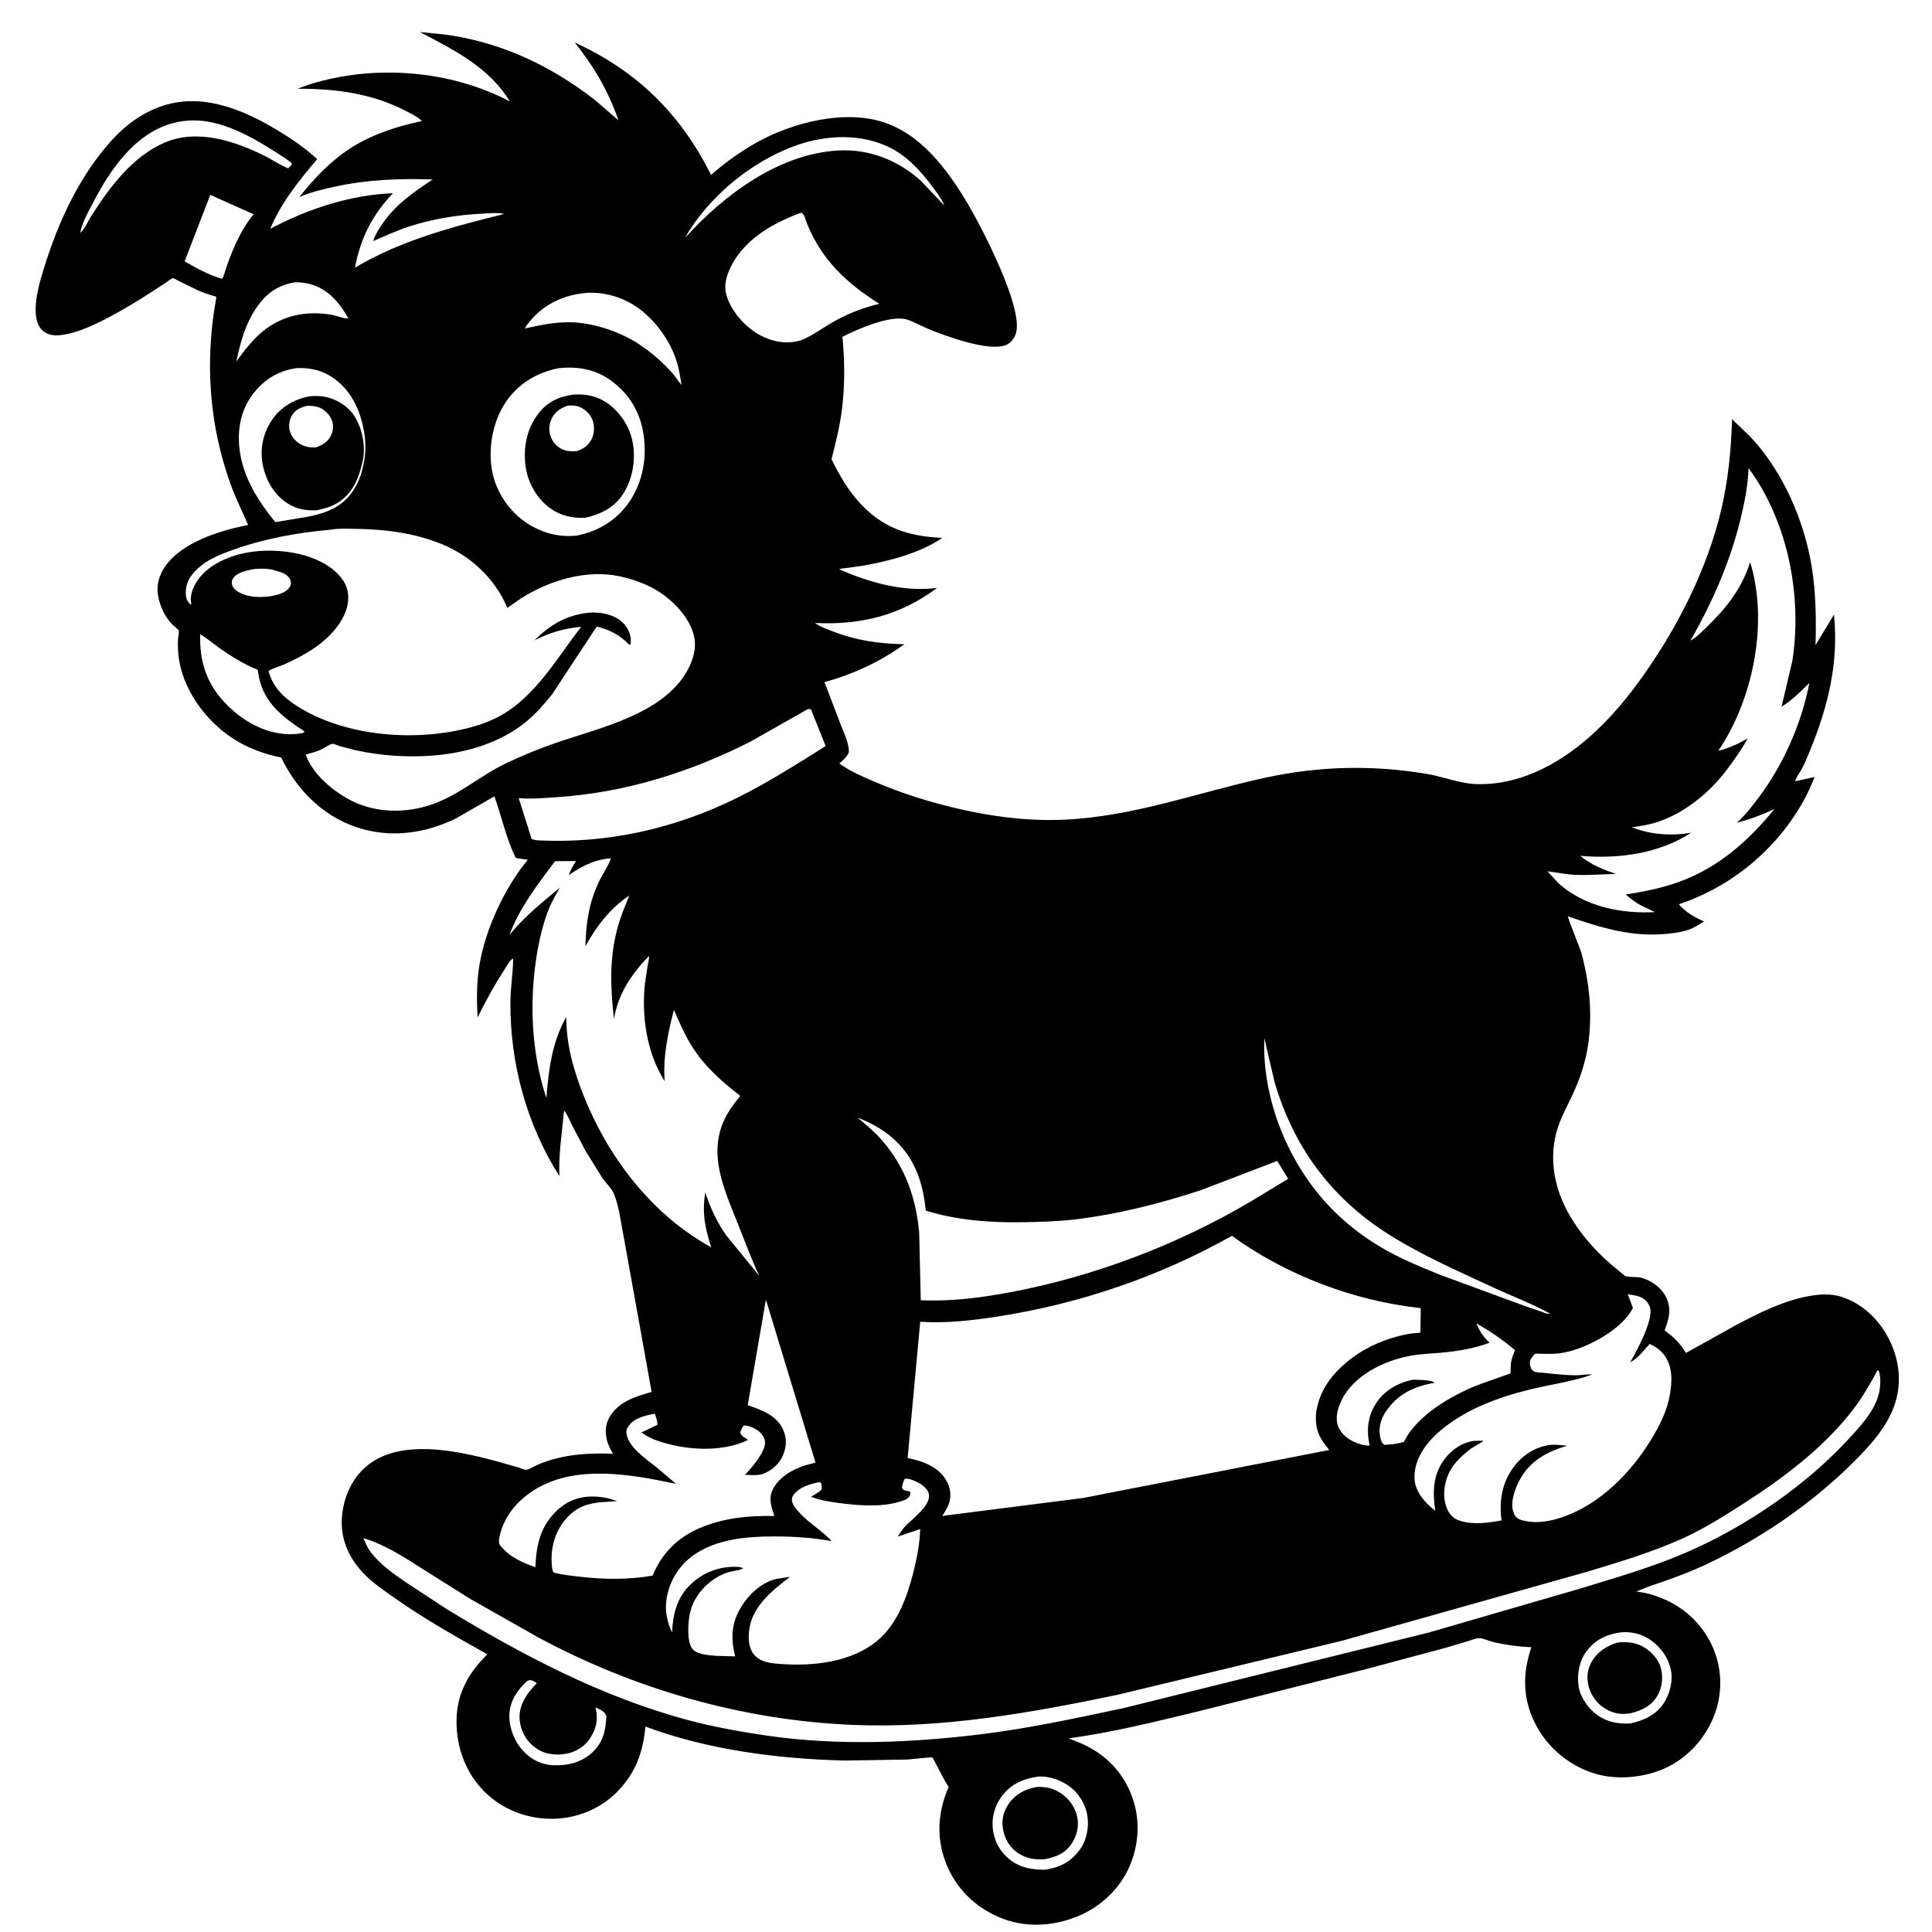 <svg version="1.1" xmlns="http://www.w3.org/2000/svg" style="display: block;" viewBox="0 0 2048 2048" width="1024" height="1024">
<path transform="translate(0,0)" fill="rgb(255,255,255)" d="M 0 0 L 0 2048 L 2048 2048 L 2048 0 L 0 0 z"/>
<path transform="translate(0,0)" fill="rgb(0,0,0)" d="M 1517.09 821.206 C 1532.19 824.367 1549.79 830.798 1565 831.207 C 1613.77 832.52 1657.46 807.254 1691.98 774.771 C 1715.12 753 1734.4 727.85 1751.95 701.486 C 1783.81 653.632 1810.48 598.568 1824.06 542.485 C 1831.89 510.147 1835.02 477.538 1836.08 444.364 L 1855.32 462.867 C 1889.86 499.444 1912.75 552.028 1920.6 601.5 C 1924.94 628.912 1925.29 656.14 1924.55 683.804 L 1944.09 651.51 C 1949.32 702.549 1937.73 749.446 1918.33 796.469 C 1915.76 802.706 1913.23 809.074 1910 815 C 1907.72 819.174 1904.2 823.685 1902.8 828.184 L 1923.68 823.678 L 1916.69 839.607 C 1888.89 895.676 1838.78 938.874 1779.6 958.569 C 1786.7 966.969 1796.56 972.386 1806.38 976.84 L 1795.51 983.246 C 1786.53 987.591 1777.22 988.863 1767.4 989.859 C 1729.85 993.669 1697.12 983.438 1662.14 971.384 C 1661.7 973.269 1674.88 1004.79 1676.43 1010.5 C 1684.91 1041.78 1688.12 1074.41 1683.6 1106.61 C 1680.97 1125.3 1674.99 1143.14 1667.08 1160.23 C 1661.59 1172.09 1655.25 1183.26 1651.22 1195.77 C 1641.85 1224.8 1646.73 1255.84 1660.69 1282.5 C 1673.66 1307.26 1693.99 1329.78 1715.88 1346.92 C 1717.4 1348.11 1721.99 1352.51 1723.65 1352.89 C 1729.72 1354.29 1735.53 1352.93 1742 1355.09 C 1752.16 1358.49 1762.25 1366.18 1766.66 1376.19 C 1772.09 1388.49 1768.95 1398.52 1764.51 1410.37 C 1774.12 1417.03 1781.1 1424.21 1787.17 1434.17 L 1840.33 1404.62 C 1864.61 1391.75 1890.78 1378.64 1918 1373.83 C 1929.21 1371.84 1940.97 1371.16 1951.98 1374.66 C 1973.96 1381.64 1991.44 1398.37 2001.96 1418.65 C 2013.16 1440.25 2016.29 1464.64 2008.74 1488 C 2001.02 1511.89 1982.63 1532.13 1965.18 1549.53 C 1919.88 1594.72 1864.78 1632.16 1806.84 1659.17 C 1792.82 1665.71 1778.01 1671.3 1763.42 1676.43 C 1753.89 1679.78 1743.84 1682.66 1734.8 1687.21 C 1740.48 1687.83 1746.09 1688.9 1751.56 1690.58 C 1778.07 1698.68 1799.55 1715.29 1812.62 1739.89 C 1824.38 1762.05 1826.72 1788.18 1819.3 1812.16 C 1811.41 1837.66 1793.04 1860.12 1769.2 1872.38 C 1745.88 1884.36 1713.93 1887.8 1688.91 1879.59 C 1662.07 1870.79 1639.33 1851.46 1626.87 1826.08 C 1613.96 1799.8 1613.93 1773.45 1623.38 1746.14 C 1610.15 1745.64 1596.8 1743.78 1583.89 1740.89 C 1579.19 1739.85 1572.83 1736.73 1568.32 1736.51 C 1565.12 1736.35 1559.63 1738.57 1556.53 1739.54 L 1532.34 1746.77 L 1450.29 1768.75 L 1270.56 1814.03 C 1225.2 1824.92 1178.89 1836.6 1132.63 1842.71 L 1143.5 1846.97 C 1168.95 1857.41 1188.25 1875.5 1198.76 1901.16 C 1208.89 1925.91 1208.01 1953.51 1197.56 1977.99 C 1187.18 2002.31 1166.19 2021.81 1141.84 2031.61 C 1115.08 2042.38 1085.64 2043.69 1058.83 2032.21 C 1032.97 2021.15 1013.07 2001.29 1002.77 1975 C 992.226 1948.05 994.067 1920.46 1005.63 1894.38 C 1000.4 1886.37 996.573 1877.84 991.952 1869.51 C 991.346 1868.41 989.057 1863.5 988.24 1862.96 C 987.448 1862.43 964.071 1865.04 961.917 1865.17 L 895.162 1866.27 C 824.97 1864.47 750.186 1854.98 684.178 1830.21 C 681.64 1857.55 673.821 1879.42 654.212 1899.4 C 636.209 1917.75 610.957 1927.81 585.421 1928 C 558.575 1928.21 532.75 1918.27 513.631 1899.3 C 493.64 1879.46 483.715 1852.16 483.927 1824.25 C 484.147 1795.31 496.445 1773.53 516.616 1753.61 C 483.131 1734.92 450.505 1716.51 419.061 1694.43 C 407.695 1686.45 395.521 1678.32 385.844 1668.31 C 371.145 1653.11 361.825 1634.11 362.278 1612.64 C 362.717 1591.83 370.753 1570.66 386.183 1556.34 C 421.836 1523.23 486.237 1538.08 527.963 1549.42 L 549.798 1555.64 C 551.991 1556.29 555.754 1558.05 557.808 1558.03 C 560.244 1558.01 566.772 1554.12 569.279 1552.99 C 574.645 1550.58 580.22 1548.68 585.874 1547.05 C 607.094 1540.95 627.876 1540.35 649.775 1541.02 C 647.49 1536.91 645.029 1532.57 643.755 1528.03 C 641.285 1519.22 641.369 1510.6 645.967 1502.5 C 655.416 1485.85 673.561 1480.39 690.759 1475.5 L 661.466 1312.71 C 658.367 1297.78 656.534 1279.74 650.902 1265.74 C 648.583 1259.98 642.063 1253.86 638.457 1248.62 L 620.366 1219.38 L 606.245 1192.47 C 603.801 1187.62 601.428 1181.37 597.937 1177.22 C 595.817 1200.35 591.968 1223.45 592.98 1246.73 C 558.261 1192.03 540.812 1127.62 541.034 1063.07 C 541.087 1047.64 543.756 1032.46 543.974 1017.12 L 543.98 1016.01 L 544.746 1015 L 543.98 1016.01 C 540.44 1017.58 536.527 1025.01 534.469 1028.21 C 524.025 1044.45 514.758 1061.16 506.27 1078.5 C 505.24 1059.92 505.127 1041.94 508.146 1023.49 C 514.421 985.127 534.772 941.324 559.474 911.378 L 547.865 909.687 C 546.32 909.103 546.429 908.932 545.861 907.742 C 536.33 887.755 531.651 865.032 524.067 844.196 L 482.942 867.759 C 449.422 884.099 411.893 888.861 376.232 876.295 C 340.948 863.862 314.015 836.257 298.063 802.994 C 280.035 799.381 262.673 793.006 247.162 783.026 C 217.815 764.144 192.476 729.456 189.127 693.949 C 188.615 688.519 188.403 682.864 188.729 677.42 C 188.83 675.721 189.989 669.812 189.555 668.527 C 189.008 666.914 183.69 663.19 182.134 661.5 C 174.776 653.51 169.829 643.008 167.709 632.381 C 165.416 620.89 168.488 609.946 175.064 600.432 C 192.881 574.656 233.823 562.133 263.058 556.535 C 256.957 542.222 249.954 528.552 244.635 513.859 C 221.37 449.594 216.976 382.052 229.365 315.117 L 228.627 314.336 C 221.879 312.426 215.41 310.281 209 307.414 L 188.549 297.375 C 187.662 296.948 183.954 294.817 183.209 294.814 C 182.317 294.81 175.461 299.867 174.357 300.588 C 157.862 311.358 141.214 322.257 123.918 331.702 C 106.147 341.407 83.334 353.586 62.793 355.368 C 56.207 355.939 49.84 354.752 44.845 350.168 C 40.211 345.914 38.323 338.547 37.934 332.5 C 36.893 316.32 42.069 298.919 46.81 283.594 C 61.781 235.191 84.194 186.393 118.529 148.625 C 139.803 125.225 167.185 108.686 199.328 107.316 C 232.553 105.9 265.886 121.065 293.689 137.799 C 308.837 146.916 323.134 156.691 336.224 168.632 C 316.578 192.096 298.382 214.074 286.437 242.605 C 325.99 221.49 371.476 206.519 416.552 204.843 C 394.743 227.688 382.015 252.703 376.296 283.742 C 425.237 254.621 479.742 240.421 534.529 226.817 C 527.604 225.085 518.403 226.131 511.178 226.477 C 484.775 227.741 457.778 232.174 432.64 240.455 C 420.077 244.593 407.808 250.322 395.654 255.546 C 396.815 250.545 400.443 244.858 403.171 240.53 C 417.05 218.505 437.366 204.277 458.729 190.228 C 423.339 189.133 390.041 190.264 355.289 197.793 C 342.135 200.644 329.533 203.567 317.166 208.973 C 333.028 189.232 349.791 171.203 371.218 157.285 C 393.723 142.667 420.976 133.783 447.097 128.392 L 446.301 127.373 C 442.092 123.386 434.206 119.664 428.946 116.972 C 393.408 98.781 354.497 93.86 315.137 94.06 L 328.032 89.5 C 396.577 68.007 476.897 74.085 540.532 107.585 C 518.327 71.195 481.548 53.135 445.166 33.964 C 457.936 35.345 470.746 36.148 483.413 38.398 C 538.534 48.188 587.54 72.252 631.407 106.62 L 655.607 127.602 C 644.864 96.466 629.698 70.733 609.259 45.067 C 675.093 75.192 721.476 120.67 753.782 185.512 C 766.507 174.021 780.754 163.877 795.379 154.937 C 832.391 132.312 887.128 116.843 930.223 127.711 C 974.464 138.869 1004.51 179.679 1026.49 217.083 C 1041.8 243.113 1084.93 326.623 1076.97 353.181 C 1075.41 358.374 1071.81 363.334 1066.76 365.566 C 1048.82 373.48 1001.56 355.912 984.369 348.786 C 976.933 345.703 969.641 341.518 962.053 338.92 C 944.802 333.013 908.533 349.101 892.989 357.044 C 895.453 382.115 895.673 408.086 892.62 433.134 C 890.401 451.338 885.965 469.023 881.426 486.75 C 889.411 503.097 898.752 519.259 911.065 532.772 C 935.839 559.96 963.148 568.571 998.862 570.167 C 975.41 586.33 942.602 594.731 914.807 599.668 L 896.832 602.197 C 894.653 602.472 891.536 602.456 889.689 603.567 C 921.708 617.378 956.554 627.544 991.843 623.403 L 993.391 623.212 C 954.211 652.475 912.458 662.687 864.061 660.4 C 868.792 664.163 876.153 666.701 881.789 668.903 C 907.586 678.982 931.078 682.312 958.618 682.931 C 933.186 701.407 904.247 714.837 873.986 723.065 L 891.387 768.69 C 894.765 777.387 900.178 788.005 899.839 797.5 C 897.561 802.629 893.814 805.694 889.735 809.347 C 900.815 817.365 913.333 822.774 925.845 828.148 C 945.734 836.691 966.281 843.979 987.107 849.888 C 1032.64 862.808 1080.7 871.058 1128.17 868.905 C 1201.77 865.567 1269.38 840.132 1340.48 824.57 C 1399.33 811.691 1457.9 810.568 1517.09 821.206 z M 1000.97 217.839 L 1001.87 218.942 L 1000.97 217.839 C 998.067 210.54 992.678 203.546 987.961 197.285 C 974.553 179.483 959.794 163.487 939.001 154.437 C 907.071 140.54 869.978 143.729 838.144 156.318 C 796.406 172.822 758.169 203.745 732.99 240.952 C 730.831 244.455 728.331 247.976 726.625 251.715 C 767.446 206.405 826.085 162.799 888.875 159.51 C 921.591 157.796 952.171 169.918 976.268 191.758 L 1000.97 217.839 z M 84.005 248.995 L 85.081 246.897 C 89.371 243.475 93.881 233.35 96.978 228.561 C 116.555 198.287 139.644 166.704 173.526 151.619 C 208.147 136.206 247.438 148.986 279.522 164.711 C 288.075 168.903 296.741 175.055 305.5 178.438 L 309.257 174.5 L 309.182 172.907 L 303.311 168.371 C 278.331 152.221 250.644 134.249 220.93 129.038 C 196.723 124.793 173.829 130.36 153.922 144.496 C 128.303 162.689 110.996 190.841 96.819 218.246 C 92.273 227.034 86.802 237.094 85.081 246.897 L 84.005 248.995 z M 1791.03 679.757 L 1792.01 678.841 L 1793.28 678.271 C 1798.89 675.089 1804.83 668.894 1809.46 664.425 C 1830.06 644.535 1846.46 623.658 1855.18 596.064 C 1857.41 602.382 1858.83 609.19 1860.08 615.765 C 1871.3 674.48 1855.19 746.358 1821.63 795.592 C 1824.09 795.649 1827.03 794.295 1829.37 793.537 C 1837.76 790.813 1844.97 787.221 1852.56 782.754 C 1846.39 794.389 1838.12 805.788 1830.2 816.314 C 1812.06 840.415 1785.61 861.976 1756.63 871.496 C 1747.87 874.374 1738.9 875.656 1729.8 876.918 C 1748.93 884.592 1770.79 886.278 1791.1 883.006 L 1792.79 882.726 C 1758.36 905.023 1715.66 910.702 1675.38 907.227 C 1685.11 916.167 1700.72 922.203 1713.04 926.429 C 1699.31 926.702 1685.39 927.877 1671.68 927.423 C 1661.29 927.079 1650.59 925.028 1640.29 923.535 L 1652.13 936.388 C 1679.72 961.064 1718.31 968.793 1754.36 966.877 L 1741.64 960.789 C 1735.16 957.944 1728.71 952.848 1723.37 948.217 C 1744.49 944.909 1764.57 940.873 1784.59 933.031 C 1824.05 917.568 1854.58 889.998 1881.02 857.639 C 1868.34 863.504 1854.65 868.72 1841.09 872.114 C 1850.2 863.961 1857.18 854.843 1864.47 845.118 C 1890.48 810.416 1909.85 766.704 1917.97 723.97 C 1908.95 733.007 1899.39 742.471 1888.48 749.195 L 1900.03 700.395 C 1910.57 631.501 1895.28 552.742 1853.5 496.19 C 1852.98 514.587 1849.28 532.84 1844.92 550.691 C 1833.96 595.522 1815.07 638.925 1792.01 678.841 L 1791.03 679.757 z M 1728.14 1443.97 C 1734.87 1432.24 1752.9 1399.36 1749.11 1386.14 C 1747.71 1381.28 1744.32 1377.55 1739.81 1375.35 C 1735.47 1373.24 1730.24 1372.73 1725.52 1371.9 L 1730.99 1386.5 C 1720.26 1407.28 1690.39 1424.26 1668.78 1431.04 C 1662.43 1433.04 1655.39 1434.55 1648.74 1434.99 C 1643.36 1435.34 1637.92 1435.03 1632.53 1435.05 C 1631.26 1435.05 1628.52 1434.69 1627.5 1435.07 C 1626.17 1435.57 1623.29 1439.62 1622.61 1440.96 C 1621.34 1443.51 1621.44 1446.17 1622.42 1448.79 C 1623.3 1451.16 1623.95 1452.9 1626.5 1453.89 C 1629.4 1455.02 1634.59 1455.03 1637.8 1455.39 C 1648.69 1456.6 1660.04 1457.9 1671 1457.86 C 1676.42 1457.84 1682.37 1456.48 1687.66 1457.13 C 1666.8 1464.55 1643.53 1467.63 1621.95 1472.89 C 1589.02 1480.91 1554.37 1493.61 1528.13 1515.46 C 1518.63 1523.37 1509.95 1532.75 1504.57 1543.98 C 1499.73 1554.09 1497.41 1566.3 1501.47 1577.07 C 1505.2 1586.99 1513.27 1595.06 1521.43 1601.51 C 1518.61 1581.76 1518.69 1563.54 1531.21 1546.85 C 1538.87 1536.63 1550.55 1528.54 1563.5 1527.32 L 1571.5 1527.2 L 1572.01 1528 L 1559.87 1535.16 C 1548.06 1544.25 1537.77 1553.47 1533.3 1568.24 C 1529.94 1579.32 1529.63 1591.46 1535.25 1601.96 C 1538.26 1607.58 1542.62 1610.6 1548.67 1612.39 C 1562.34 1616.46 1577.98 1614.27 1591.69 1611.66 C 1588.9 1591.03 1592.19 1571.47 1604.95 1554.53 C 1614.01 1542.5 1627.75 1533.65 1642.83 1531.75 C 1648.89 1530.98 1655.17 1531.92 1661.21 1532.58 C 1640.14 1538.79 1622.19 1548.25 1611.28 1568.12 C 1606.26 1577.27 1601.1 1591.09 1603.86 1601.55 C 1604.92 1605.56 1606.72 1608.7 1610.59 1610.5 C 1612.45 1611.36 1614.51 1611.75 1616.5 1612.18 L 1617.79 1612.47 C 1641.88 1617.31 1671.95 1603.69 1691.13 1590.37 C 1715.56 1573.41 1735.56 1550.31 1750.87 1525 C 1759.76 1510.3 1767.2 1495.34 1770.17 1478.26 C 1772.63 1464.13 1773.16 1448.84 1764.36 1436.66 C 1760.43 1431.21 1754.8 1427.4 1748.75 1424.64 C 1743.39 1430.42 1735.24 1441 1728.14 1443.97 z M 222.911 206.553 L 195.739 276.976 C 207.844 284.079 221.897 291.923 235.5 295.558 L 236.924 292.789 C 244.015 269.995 253.557 245.796 268.775 227.109 L 222.911 206.553 z M 849.103 225.5 C 818.361 236.81 787.09 254.637 773.214 285.953 C 768.64 296.276 767.153 306.045 771.309 316.725 C 778.117 334.224 793.718 350.507 810.98 357.861 C 823.849 363.343 835.85 364.537 849.243 360.712 C 860.904 355.881 870.698 348.635 881.5 342.244 C 896.884 333.142 914.713 326.164 932.103 322.04 C 897.563 300.326 870.966 275.463 855.405 236.873 C 854.169 233.806 852.582 226.069 849.103 225.5 z M 312.316 299.275 C 294.723 302.335 282.766 310.623 272.571 325.114 C 260.262 342.611 254.823 362.556 250.566 383.269 C 259.911 370.123 269.832 357.346 283.021 347.762 C 303.99 333.152 327.131 329.473 352.061 333.786 C 356.084 334.481 365.94 338.352 369.303 337.482 C 360.268 321.323 347.795 306.344 329.215 301.332 C 323.69 299.842 318.051 299.031 312.316 299.275 z M 622.946 310.395 C 599.248 312.192 578.102 321.208 562.5 339.65 C 560.253 342.305 557.914 345.088 556.345 348.195 C 571.488 344.896 585.995 341.758 601.594 341.604 C 626.588 341.357 655.925 350.888 676.831 364.5 L 685.944 370.825 C 695.918 378.459 705.052 386.685 713.287 396.193 C 716.522 399.928 719.082 404.541 722.474 408.019 C 721.013 399.61 719.808 390.828 717.201 382.694 C 710.179 360.791 694.42 339.01 675.584 325.853 C 660.222 315.123 641.69 309.651 622.946 310.395 z M 313.635 390.261 C 293.738 393.613 278.773 402.927 266.994 419.279 C 253.607 437.865 250.965 459.982 254.809 482.104 C 259.449 508.807 274.927 532.829 291.771 553.475 L 324.772 548.043 C 344.115 544.369 361.876 538.287 373.567 521.31 C 380.822 510.775 384.128 499.886 386.222 487.471 C 387.716 478.611 387.617 468.868 386.279 460 C 382.88 437.478 373.789 415.79 354.985 401.884 C 342.489 392.644 328.996 389.409 313.635 390.261 z M 592.659 390.219 C 569.685 394.656 549.727 406.267 536.382 425.863 C 522.22 446.658 516.983 475.701 521.855 500.322 C 526.141 521.984 540.111 542.412 558.521 554.5 C 574.338 564.886 592.375 569.834 611.24 567.744 C 634.022 563.475 653.731 551.381 666.976 532.177 C 682.02 510.366 686.373 482.662 681.579 456.876 C 677.325 433.999 664.812 415.073 645.548 401.943 C 629.59 391.067 611.559 388.403 592.659 390.219 z M 351.208 561.407 C 316.323 564.475 280.821 570.775 247.76 582.596 C 231.491 588.414 215.92 594.445 204.5 608.076 C 198.904 614.755 196.375 621.999 197.007 630.687 C 197.334 635.194 198.943 637.785 202 640.958 L 202.874 640 L 202.676 639.135 C 200.967 630.909 204.859 622.03 209.398 615.281 C 220.669 598.524 243.13 589.088 262.393 585.681 C 289.876 580.82 326.309 584.725 349.651 601.188 C 358.579 607.484 366.855 616.497 368.681 627.656 C 370.872 641.042 365.204 653.996 357.264 664.484 C 343.093 683.202 322.177 694.904 301.169 704.369 C 296.181 706.616 289.027 708.212 284.694 711.321 C 289.642 730.35 303.396 741.827 319.772 751.454 C 370.301 781.159 442.118 786.163 498.132 771.25 C 512.12 767.525 525.944 762.199 538.023 754.117 C 571.444 731.754 592.036 695.5 616.057 664.422 C 597.686 666.154 583.048 670.517 566.617 678.71 C 583.077 662.411 600.099 652.189 623.428 649.579 C 634.786 648.309 649.358 650.912 658.264 658.338 C 664.078 663.185 668.021 669.877 668.705 677.5 L 668.5 682.786 L 667.117 683.5 C 656.586 672.803 647.02 667.926 632.572 664.153 L 585.033 736.38 C 576.494 746.667 567.886 756.815 557.47 765.295 C 530.916 786.911 495.986 797.58 462.248 800.627 C 433.601 803.214 404.973 801.347 376.878 795.278 L 360.721 791.085 C 358.616 790.436 354.592 788.519 352.546 788.457 C 350.339 788.391 341.854 794.023 339.066 795.18 C 334.236 797.184 329.102 798.479 324.062 799.846 C 331.069 820.661 354.007 839.602 373.12 849.071 C 399.22 862.001 430.486 862.161 457.691 852.792 C 486.784 842.772 509.803 821.62 537.446 808.613 C 554.387 800.642 572.212 793.333 589.916 787.256 C 636.921 771.12 706.949 756.074 730.547 707.074 C 736.399 694.924 738.898 682.494 734.312 669.421 C 726.985 648.529 707.104 630.423 687.5 621.139 C 677.687 616.492 667.6 613.217 657 610.939 C 621.467 603.302 582.375 615.27 552.236 634.302 L 537.833 644.379 C 524.516 612.923 498.749 589.005 467.298 576.384 C 437.945 564.605 406.918 560.933 375.49 560.576 C 368.004 560.491 358.529 559.995 351.208 561.407 z M 269.546 603.189 C 262.467 604.588 251.378 606.439 247.162 612.942 C 245.873 614.931 245.452 616.617 245.8 619 C 246.362 622.849 249.779 625.821 252.973 627.635 C 263.371 633.54 276.557 633.604 288.085 631.846 C 294.666 630.398 302.993 628.547 306.947 622.5 C 308.619 619.944 308.748 618.045 307.92 615.212 C 306.823 611.459 302.92 608.708 299.5 607.199 L 290.18 604.261 C 283.639 602.527 276.26 602.624 269.546 603.189 z M 212.272 672.343 C 211.245 699.953 218.51 723.562 237.656 744.165 C 255.372 763.23 279.477 777.55 306.079 778.304 C 311.366 778.454 316.327 778 321.5 776.842 L 322.765 775.282 C 300.468 760.743 280.478 745.918 274.596 718.305 L 273.11 709.968 C 258.513 703.976 245.817 696.304 232.945 687.183 C 226.148 682.367 219.434 676.535 212.272 672.343 z M 856.697 751.5 L 794.917 786.482 C 730.572 818.936 662.695 840.196 590.5 845.032 C 577.162 845.926 563.193 847.181 549.86 846.106 L 563.592 889.39 C 565.598 890.178 567.416 890.492 569.546 890.79 C 643.154 894.557 714.809 878.61 780.808 846.035 C 813.695 829.803 844.22 810.282 875.242 790.847 L 859.771 752.16 C 858.7 751.824 857.83 751.435 856.697 751.5 z M 642.335 910.318 C 626.78 912.804 615.795 919.007 602.785 927.717 C 605.046 922.332 607.247 917.575 610.59 912.747 L 588.431 912.903 C 570.083 937.091 550.69 962.371 540.025 991.119 C 555.772 971.714 574.392 956.91 593.487 940.95 C 589.629 947.879 585.38 954.885 582.341 962.212 C 575.746 978.112 571.766 995.569 568.985 1012.5 C 561.05 1060.81 563.222 1114.28 578.248 1161.15 L 579.211 1163.67 C 581.527 1134.26 585.203 1104.27 600.226 1078.23 C 600.371 1107.64 608.018 1134.85 618.922 1162.03 C 636.485 1205.79 661.981 1245.79 695.769 1278.88 C 712.779 1295.53 733.165 1310.78 754.001 1322.3 C 747.35 1302.05 744.04 1285.42 747.621 1263.99 C 752.77 1280.13 760.171 1295.75 769.934 1309.67 L 804.88 1352.45 C 796.883 1335.62 790.291 1317.76 783.426 1300.42 C 774.989 1279.11 764.35 1255.5 761.356 1232.72 C 759.651 1219.74 760.444 1206.64 764.816 1194.26 C 769.182 1181.9 776.477 1171.7 784.701 1161.66 C 765.825 1146.96 748.529 1132.05 735.216 1111.86 C 726.649 1098.87 720.554 1084.66 714.348 1070.45 C 708.071 1095.16 702.533 1120.44 704.618 1146.12 C 685.523 1116.21 679.847 1077.03 683.729 1042.18 L 686.474 1023.83 C 687.074 1020.45 688.274 1016.63 688.04 1013.25 C 669.084 1032.93 655.634 1052.91 650.79 1080.08 C 647.028 1046.2 645.733 1015.88 654.881 982.589 C 658.036 971.107 662.648 960.36 667.041 949.324 C 646.77 962.747 632.08 982.031 620.535 1003.18 C 621.275 977.546 624.314 956.202 635.723 932.992 C 639.398 925.515 644.819 917.877 647.5 910.1 C 645.683 910.008 644.127 909.988 642.335 910.318 z M 1340.25 1100.5 C 1337.66 1163.45 1364.38 1230.25 1406.76 1276.23 C 1423.46 1294.36 1442.65 1309.61 1463.88 1322.14 C 1484.01 1334.02 1505.59 1342.91 1527.23 1351.61 L 1617.5 1384.82 L 1634.2 1390.5 C 1636.2 1391.17 1639.03 1392.55 1641.07 1392.64 L 1643.01 1392.5 L 1642.06 1391.96 C 1623.56 1381.67 1603.27 1374.21 1584.08 1365.29 C 1544.89 1347.08 1504.08 1329.41 1467.84 1305.75 C 1409.2 1267.48 1370.4 1213.71 1350.96 1146.5 L 1340.25 1100.5 z M 909.118 1184.79 C 918.07 1192.25 927.002 1199.7 934.698 1208.5 C 959.474 1236.82 970.978 1269.45 974.364 1306.63 L 976.067 1378.28 C 1008.61 1379.78 1040.51 1375.58 1072.42 1369.54 C 1160.45 1352.88 1248.29 1319.38 1325.44 1273.87 L 1365.56 1249.6 L 1353.89 1230.66 L 1273.14 1261.56 C 1229.92 1275.88 1183.49 1287.52 1138.23 1292.78 C 1120.28 1294.86 1102.19 1295.3 1084.15 1295.61 C 1050.09 1296.19 1013.98 1293.56 981.341 1283.26 C 978.247 1252 968.912 1224.97 943.824 1204.35 C 933.585 1195.93 921.49 1189.47 909.118 1184.79 z M 1305.87 1310.03 C 1229.21 1353.18 1144.7 1382.07 1057.79 1395.52 C 1030.7 1399.71 1002.91 1402.99 975.477 1401.1 L 962.113 1545.54 C 977.195 1548.59 993.591 1554.2 1002.26 1567.96 C 1006.58 1574.82 1008.42 1582.47 1006.83 1590.5 C 1005.74 1596.05 1001.89 1602.17 998.858 1606.94 L 1148.22 1587.92 L 1409.07 1537.05 C 1398.33 1524.21 1393.65 1514.58 1395.14 1497.5 C 1395.36 1494.92 1396.02 1492.49 1396.68 1490 L 1397.17 1488.03 C 1403.57 1462.95 1425.16 1443.06 1446.82 1430.61 C 1463.49 1421.02 1486.4 1413.5 1505.64 1412.73 L 1506.07 1386.66 C 1435.41 1379.09 1363.33 1351.75 1305.87 1310.03 z M 811.882 1377.65 L 792.602 1489.55 C 806.821 1494.44 823.111 1500.21 829.933 1515 C 834.048 1523.92 833.955 1532.98 830.273 1542.02 C 826.372 1551.59 818.509 1558.6 808.952 1562.34 C 803.832 1564.34 795.332 1563.53 789.788 1563.43 C 796.53 1555.99 811.338 1539.25 810.981 1528.9 C 810.839 1524.76 808.125 1520.51 805.112 1517.84 C 801.621 1514.75 794.275 1511.06 789.493 1511.11 L 788.248 1511.27 C 786.336 1514.01 785.485 1515.75 784.719 1519 C 786.121 1522.68 789.887 1523.97 792.984 1526.38 C 764.786 1540.04 726.532 1537.31 697.5 1527.42 C 691.043 1525.22 685.469 1522.56 679.988 1518.43 L 696.974 1510.33 C 696.827 1506.31 695.48 1502.33 694.148 1498.56 C 684.173 1500.48 671.947 1502.99 665.962 1512.22 C 664.142 1515.03 663.591 1517.12 664.235 1520.5 C 666.955 1534.77 685.27 1546.95 695.961 1555.33 L 716.545 1572.95 C 668.911 1562.86 608.991 1551.78 565.3 1580.12 C 547.401 1591.73 533.622 1608.32 529.385 1629.62 C 528.829 1632.41 528.423 1635.2 529.927 1637.8 L 530.417 1638.5 C 540.736 1650.97 552.652 1655.81 567.462 1661.33 C 568.637 1637.28 572.647 1617.51 591.196 1600.49 C 602.834 1589.81 616.299 1585.59 632.019 1586.47 C 639.893 1586.92 646.731 1588.41 654.092 1591.28 C 632.261 1592.76 615.515 1592.02 599.807 1610.21 C 587.543 1624.42 583.178 1642.4 585.106 1660.96 C 585.341 1663.22 585.617 1665.16 587 1667.02 C 596.546 1669.51 606.651 1670.48 616.451 1671.58 C 641.762 1674.4 666.695 1674.59 691.846 1670.18 C 701.315 1646.85 718.301 1629.8 741.564 1619.89 C 767.379 1608.89 793.103 1606.55 820.825 1607.02 C 817.869 1598.24 814.603 1588.8 818.765 1579.78 C 824.982 1566.3 839.277 1558.06 852.788 1553.54 L 864.479 1550.43 L 811.882 1377.65 z M 1565.06 1402.85 C 1568.64 1411.42 1572.16 1417.04 1579.05 1423.32 C 1562.45 1429.51 1545.68 1432.24 1528.12 1433.9 C 1517.59 1434.89 1506.89 1435.12 1496.46 1436.94 C 1468.01 1441.89 1434.24 1457.8 1421.6 1485.44 C 1417.84 1493.65 1415.1 1503.62 1418.66 1512.36 C 1422.15 1520.94 1429.79 1526.34 1438.17 1529.59 C 1442.12 1531.12 1447.66 1532.69 1451.9 1532.4 C 1448.3 1516.1 1449.7 1501.51 1458.87 1487.26 C 1467.4 1474.02 1481.98 1465.8 1497.18 1462.73 L 1498.04 1462.56 C 1503.83 1462.8 1516.09 1462.38 1520.94 1465.75 C 1498.83 1469.64 1481.75 1477.46 1468.84 1496.64 C 1463.48 1504.6 1461.13 1513.76 1463.1 1523.25 C 1463.81 1526.71 1464.43 1529.53 1467.5 1531.59 C 1474.36 1531.24 1481.64 1530.58 1488.19 1528.41 L 1488.79 1527.22 C 1502.39 1501.14 1534.31 1482.07 1560.42 1470.65 C 1567.77 1467.43 1600.89 1456.07 1600.94 1455.99 C 1601.53 1455.13 1601.34 1446.96 1601.61 1445.2 C 1602.35 1440.3 1604.08 1435.81 1605.99 1431.27 C 1592.91 1420.16 1579.95 1411.34 1565.06 1402.85 z M 1990.23 1452.5 C 1982.47 1467.04 1974.14 1481.47 1964.06 1494.55 C 1932.7 1535.28 1889.72 1567.29 1846.77 1594.79 C 1825.98 1608.09 1805.39 1621.03 1782.84 1631.18 C 1750.73 1645.63 1716.24 1655.86 1682.6 1666.08 L 1422.19 1739.37 L 1184.52 1796.6 C 1091.34 1815.94 998.741 1832.5 903.077 1828.42 C 786.952 1823.47 672.886 1790.71 570.629 1735.76 L 498.538 1694.92 L 450.456 1664.73 C 429.855 1651.53 408.834 1637.59 385.208 1630.47 C 387.315 1635.35 389.264 1640.13 392.346 1644.49 C 402.238 1657.74 415.61 1667.08 429.01 1676.47 L 473.179 1705.45 C 553.569 1754.51 638.179 1798.99 729.659 1823.46 C 757.358 1830.86 785.769 1835.89 814.125 1839.99 C 888.866 1850.81 968.519 1847.37 1043.27 1837.97 C 1092.73 1831.75 1141.64 1821.07 1190.37 1810.81 L 1514.72 1730.51 L 1675.48 1683.85 C 1711.12 1672.92 1746.34 1662.79 1780.86 1648.48 C 1821.93 1631.45 1861.26 1608.47 1896.8 1581.78 C 1920.78 1563.78 1943.22 1543.64 1963.34 1521.39 C 1975.93 1507.45 1990.28 1491.27 1992.7 1471.82 C 1993.46 1465.76 1993.58 1458.67 1991.5 1452.9 L 1990.23 1452.5 z M 959.11 1567.5 L 958.667 1568.44 C 957.295 1571.4 956.595 1573.77 956.136 1577 C 956.683 1577.77 957.046 1578.7 957.777 1579.3 C 958.746 1580.08 964.371 1580.73 964.777 1581.5 C 965.243 1582.39 964.899 1583.5 964.96 1584.5 C 962.888 1588.73 960.19 1589.66 955.912 1591.14 C 935.686 1598.1 909.793 1595.98 889 1593.18 C 879.203 1591.86 869 1590.39 859.81 1586.61 C 861.978 1585.18 870.405 1580.62 870.946 1578.55 C 871.496 1576.44 870.901 1574.36 870.5 1572.27 L 869 1571.08 C 859.637 1572.68 846.973 1576.46 841.252 1584.61 C 839.838 1586.62 839.064 1588.51 839.5 1591 C 840.2 1594.99 843.107 1598.5 845.632 1601.5 C 854.718 1612.29 867.196 1619.72 877.385 1629.42 C 878.116 1630.12 881.386 1632.73 881.047 1633.58 C 860.788 1629.88 840.431 1628.64 819.858 1628.69 C 791.155 1628.76 759.679 1631.43 735.371 1648.41 C 719.989 1659.16 709.696 1675.87 706.656 1694.38 C 704.527 1707.34 707.06 1718.75 712.372 1730.59 C 713.354 1710.44 717.662 1692.77 733.021 1678.65 C 746.815 1665.98 764.055 1659.92 782.808 1661.01 C 784.848 1661.13 786.199 1661.65 788.022 1662.5 C 783.166 1664.99 776.871 1665.08 771.592 1666.76 C 754.384 1672.26 738.369 1687.5 732.825 1704.74 L 731.045 1711.16 C 729.476 1720.54 727.849 1739.75 733.887 1747.78 C 738.547 1753.97 752.37 1754.74 759.616 1755.29 L 779.342 1755.82 C 774.551 1737.27 775.112 1721.11 785.199 1704.19 C 793.385 1690.46 806.748 1677.75 822.598 1673.79 L 837.569 1671.52 C 818.921 1685.53 797.029 1703.06 794.131 1728.11 C 793.164 1736.48 793.422 1746.57 798.915 1753.43 C 805.799 1762.02 816.251 1763.04 826.518 1763.82 C 861.595 1766.49 902.848 1762.31 930.652 1738.65 C 951.332 1721.05 961.527 1692.93 968.023 1667.35 C 971.341 1654.28 974.188 1640.43 975.122 1626.95 L 975.444 1620.89 L 951.655 1628.87 C 954.087 1625.04 956.531 1621.13 959.652 1617.81 C 967.041 1609.97 986.881 1596.13 984.655 1583.81 C 983.757 1578.84 978.655 1574.6 974.5 1572.28 C 970.436 1570.02 963.668 1566.8 959.11 1567.5 z M 1718.23 1730.33 C 1702.97 1732.42 1691.04 1738.04 1681.67 1750.55 C 1674.06 1760.7 1671.44 1775.21 1673.37 1787.63 C 1675.16 1799.08 1683.7 1811.27 1693.03 1817.92 C 1703.94 1825.69 1715.13 1827.46 1728.12 1826.99 C 1742.52 1823.74 1755.86 1817.89 1764.07 1804.84 C 1770.54 1794.57 1773.88 1780.46 1770.86 1768.54 C 1767.38 1754.81 1758.21 1743.28 1746 1736.19 C 1737.61 1731.32 1727.85 1729.57 1718.23 1730.33 z M 559.33 1781.5 C 548.974 1790.63 540.936 1802.27 540.036 1816.5 C 539.155 1830.44 545.124 1845.77 554.557 1856.03 C 562.983 1865.19 574.119 1870.8 586.621 1871.24 C 601.643 1871.78 616.129 1868.38 627.47 1858.03 C 639.495 1847.04 641.936 1834.62 642.828 1819.2 C 640.661 1813.62 636.4 1812.37 631.21 1809.92 L 631.607 1811.58 C 634.088 1822.14 632.199 1831.6 626.579 1841 C 620.899 1850.5 611.977 1856.59 601.167 1858.84 C 594.965 1860.13 589.22 1860.24 583 1859.17 L 581.655 1858.96 C 572.099 1857.22 562.268 1849.87 557.204 1841.81 C 551.796 1833.21 549.16 1822.02 551.65 1812 C 554.337 1801.19 561.065 1792.03 569.053 1784.5 C 567.143 1782.46 565.056 1781.87 562.5 1780.97 L 559.33 1781.5 z M 1100.02 1883.31 C 1084.25 1885.7 1071.27 1891.33 1061.67 1904.52 C 1053.6 1915.62 1050.53 1928.86 1052.97 1942.38 C 1055.21 1954.83 1062.58 1966.04 1073 1973.17 C 1083.23 1980.17 1095 1982.02 1107.19 1981.99 C 1122.59 1979.95 1134.01 1974.34 1143.7 1962.02 C 1151.64 1951.92 1154.51 1937.99 1152.75 1925.38 C 1150.99 1912.7 1143.52 1900.67 1133.14 1893.25 C 1124.1 1886.79 1111.18 1882.26 1100.02 1883.31 z"/>
<path transform="translate(0,0)" fill="rgb(0,0,0)" d="M 620.822 548.779 C 606.755 549.573 594.284 546.878 582.761 538.432 C 568.993 528.34 559.596 511.774 557.232 494.923 C 554.471 475.244 558.013 455.498 569.995 439.333 C 579.67 426.281 591.682 420.606 607.511 418.307 C 619.567 417.533 630.461 419.187 640.927 425.472 C 654.912 433.87 666.097 449.56 669.928 465.406 C 674.486 484.256 671.385 506.076 661.158 522.593 C 651.775 537.745 637.647 544.868 620.822 548.779 z M 601.257 430.084 C 593.392 433.276 587.835 436.622 584.282 444.877 C 581.663 450.961 581.612 457.423 584.058 463.57 C 586.407 469.475 591.044 474.233 596.923 476.638 C 601.626 478.563 606.6 478.558 611.587 478.145 C 618.785 475.691 623.9 472.092 627.323 465.098 C 630.246 459.126 630.388 451.217 627.978 445.043 C 625.513 438.728 620.341 433.865 614.123 431.322 C 609.949 429.614 605.669 429.572 601.257 430.084 z"/>
<path transform="translate(0,0)" fill="rgb(0,0,0)" d="M 335.332 540.956 C 324.234 541.258 315.22 540.001 305.5 534.023 C 291.108 525.171 282.316 510.159 278.783 493.903 C 275.147 477.176 278.412 460.453 287.692 446.11 C 297.003 431.719 310.874 423.746 327.334 420.19 C 333.108 419.565 339.318 419.545 345.022 420.72 C 357.199 423.228 368.943 430.579 375.743 441.132 C 384.206 454.267 387.942 473.823 384.405 489.059 C 381.935 499.7 379.108 509.467 372.85 518.626 C 363.532 532.263 351.212 538.043 335.332 540.956 z M 325.554 430.198 C 318.571 431.897 313.284 434.092 309.411 440.5 C 306.65 445.067 305.649 451.898 307.245 457.042 C 309.211 463.382 313.759 468.591 319.73 471.518 C 324.893 474.049 329.337 474.499 335.032 474.228 C 342.043 471.597 347.903 468.237 351.117 461.107 C 353.34 456.178 353.779 450.185 351.652 445.148 C 349.029 438.937 343.502 433.508 337.03 431.446 C 333.559 430.341 329.197 430.07 325.554 430.198 z"/>
<path transform="translate(0,0)" fill="rgb(0,0,0)" d="M 1728.14 1443.97 L 1727.22 1444.99 L 1728.14 1443.97 z"/>
<path transform="translate(0,0)" fill="rgb(0,0,0)" d="M 1730.07 1815.73 C 1721.19 1817.79 1712.8 1817.05 1704.6 1812.88 C 1694.92 1807.97 1688.21 1800.25 1684.75 1790 C 1681.76 1781.14 1682.02 1771.35 1686.45 1763.01 C 1692.67 1751.28 1702.28 1745.08 1714.66 1741.13 C 1723.09 1740.33 1731.2 1740.62 1739 1744.26 C 1748.48 1748.68 1756.98 1756.91 1760.2 1767.04 C 1763.34 1776.9 1762.23 1788.32 1757.05 1797.32 C 1750.98 1807.88 1741.32 1812.69 1730.07 1815.73 z"/>
<path transform="translate(0,0)" fill="rgb(0,0,0)" d="M 1107.24 1970.92 C 1096.91 1971.4 1088.19 1970.3 1079.28 1964.44 C 1070.58 1958.72 1065.18 1949.6 1063.29 1939.45 C 1061.39 1929.21 1063.67 1919.89 1069.73 1911.45 C 1077.07 1901.23 1087.13 1896.47 1099.17 1894.22 C 1108.07 1894.01 1115.48 1895.22 1123.23 1900.07 C 1132.69 1906 1139.54 1914.95 1141.91 1925.99 C 1144.01 1935.77 1141.53 1946.21 1135.92 1954.44 C 1128.72 1964.99 1119.18 1968.58 1107.24 1970.92 z"/>
</svg>